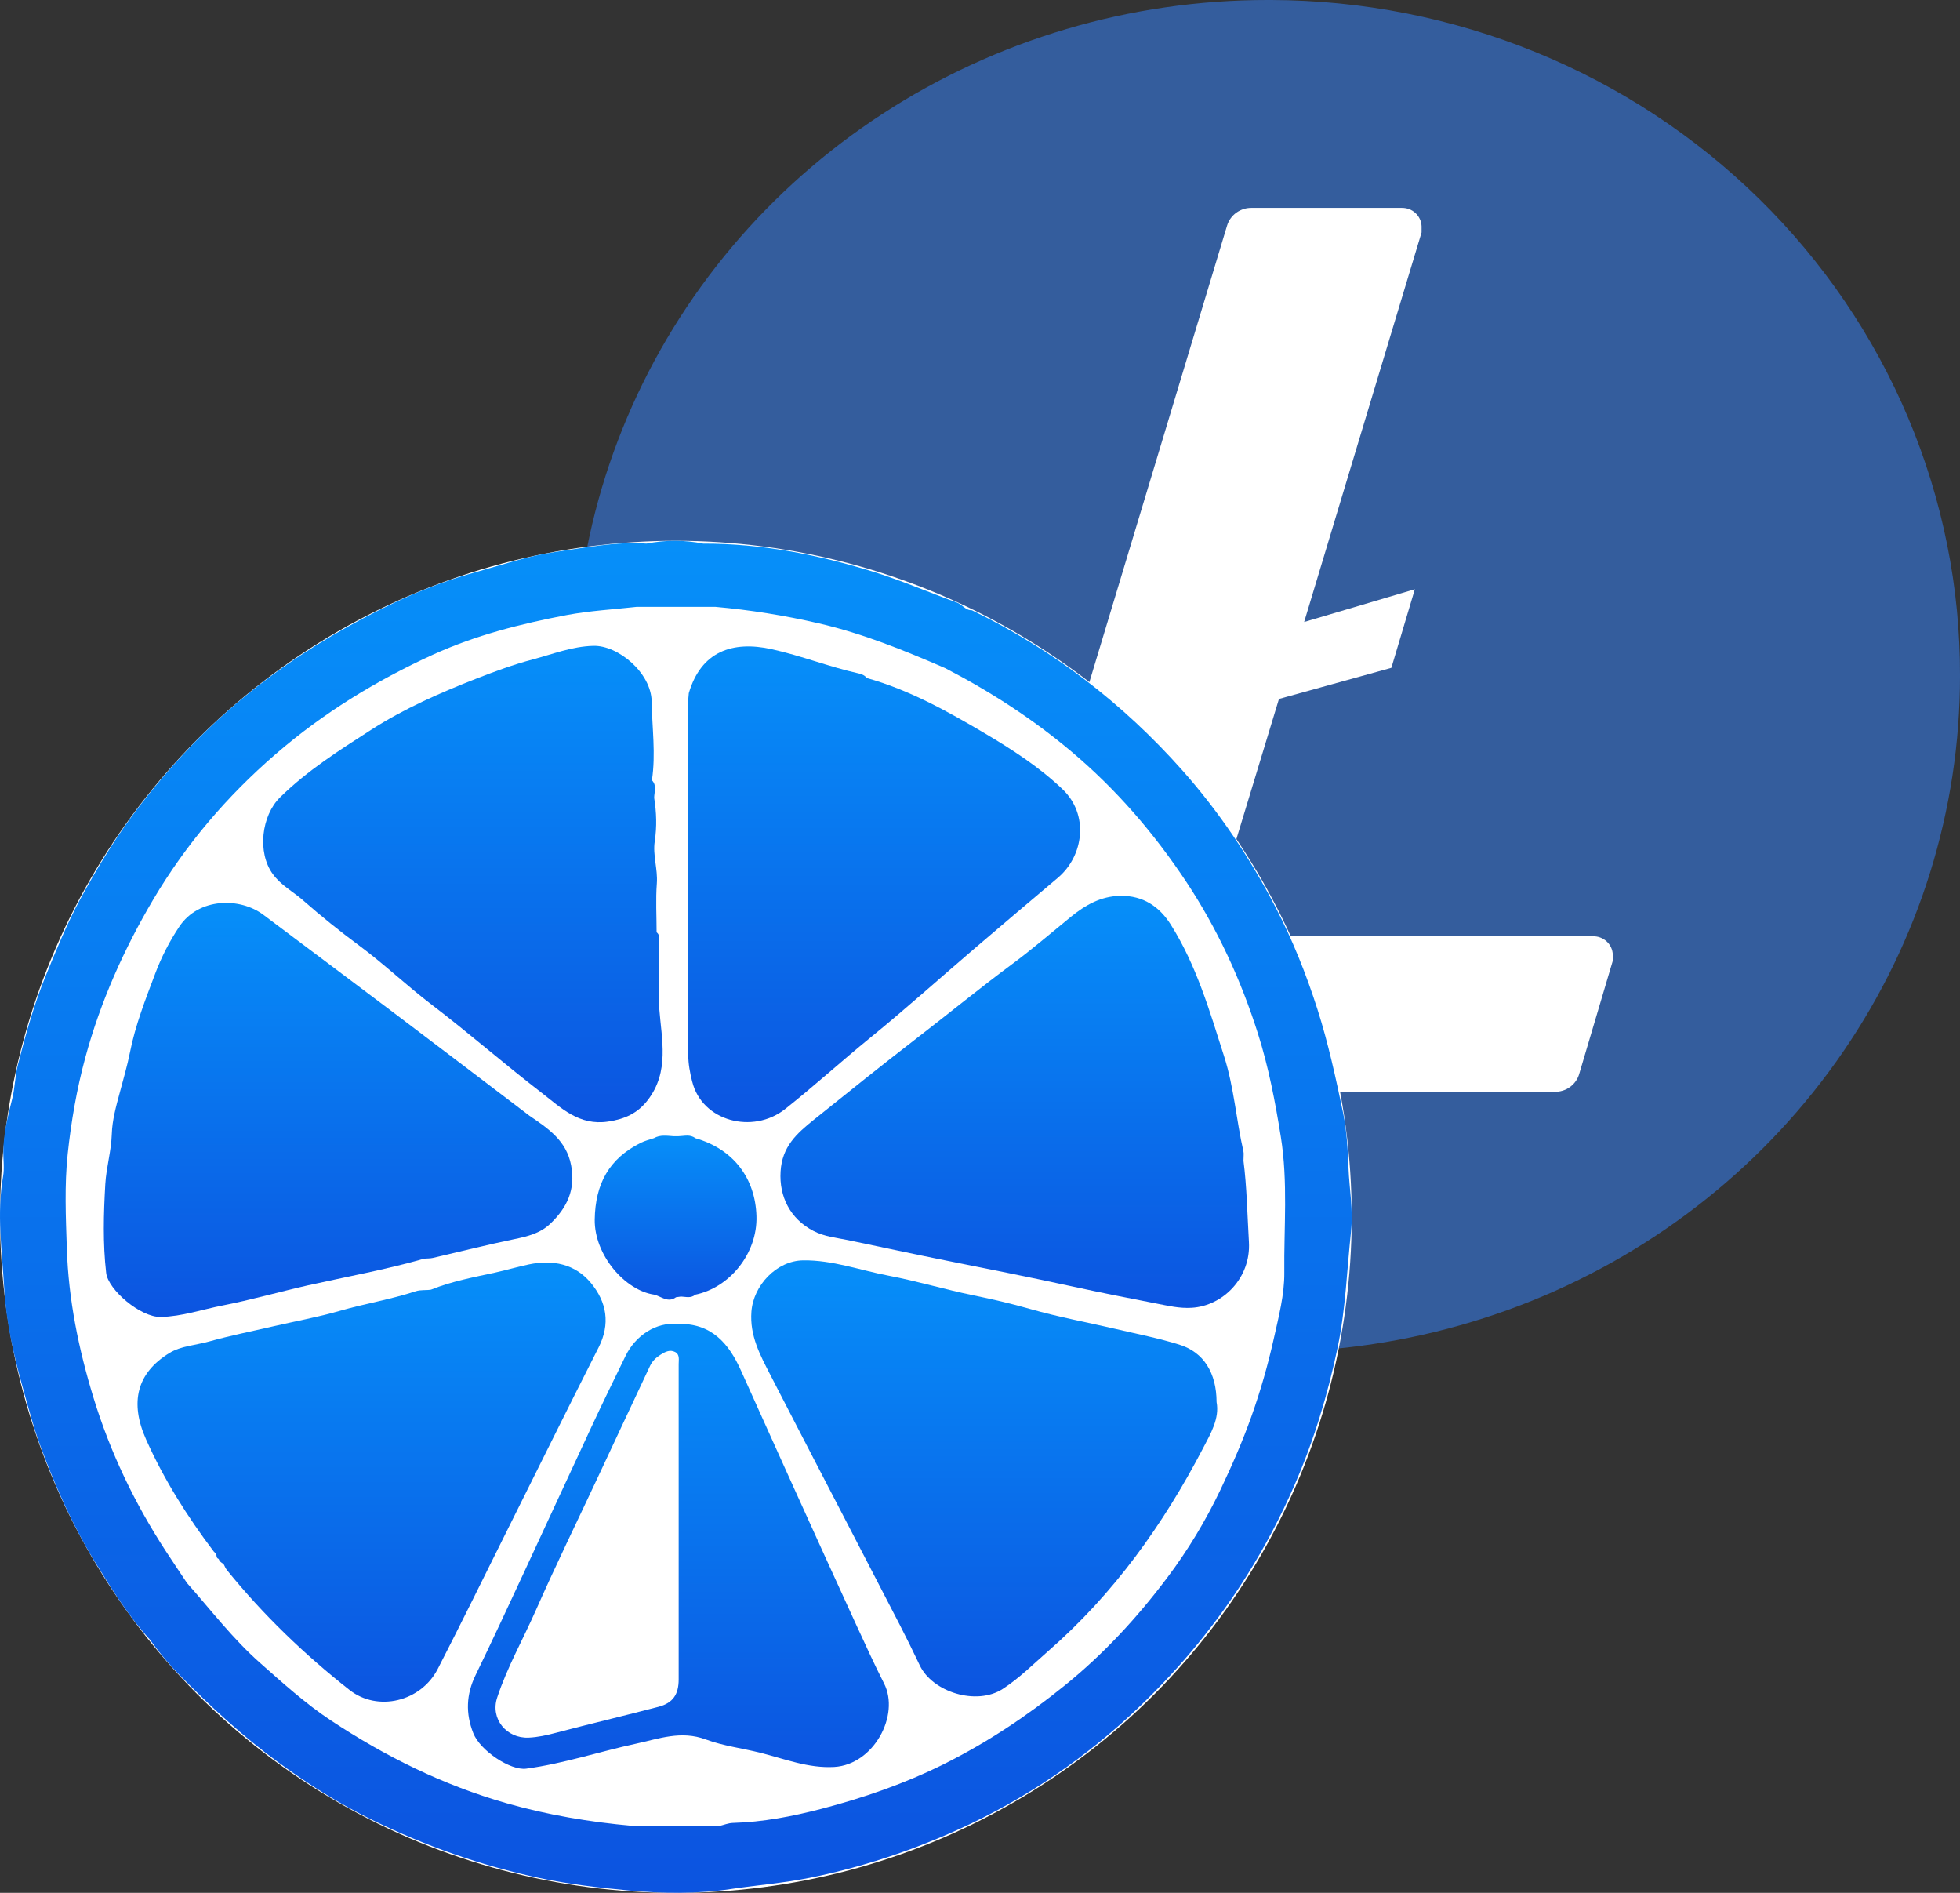 <svg width="58" height="56" viewBox="0 0 58 56" fill="none" xmlns="http://www.w3.org/2000/svg">
<rect x="0" y="0" width="58" height="56" fill="#333333" stroke="none"/>
<g clip-path="url(#clip0_13_3391)">
<path d="M37.5 37.835C47.596 37.835 55.781 29.85 55.781 20C55.781 10.15 47.596 2.165 37.5 2.165C27.404 2.165 19.219 10.15 19.219 20C19.219 29.85 27.404 37.835 37.5 37.835Z" fill="white"/>
<path d="M37.5 0C33.446 0 29.482 1.173 26.111 3.371C22.74 5.568 20.112 8.692 18.561 12.346C17.009 16.001 16.603 20.022 17.394 23.902C18.185 27.781 20.137 31.345 23.004 34.142C25.871 36.939 29.524 38.844 33.501 39.616C37.477 40.387 41.599 39.991 45.345 38.478C49.091 36.964 52.293 34.4 54.545 31.111C56.798 27.822 58 23.956 58 20C58.008 17.381 57.487 14.787 56.467 12.364C55.447 9.942 53.948 7.739 52.055 5.882C50.163 4.025 47.914 2.549 45.437 1.54C42.96 0.531 40.303 0.008 37.619 0H37.5ZM37.847 20.678L35.713 27.7H47.13C47.205 27.697 47.281 27.709 47.352 27.735C47.422 27.761 47.487 27.8 47.543 27.851C47.598 27.901 47.642 27.961 47.674 28.029C47.705 28.096 47.723 28.168 47.725 28.242V28.426L46.733 31.768C46.689 31.926 46.591 32.064 46.456 32.161C46.321 32.258 46.156 32.307 45.988 32.3H28.516L31.444 22.567L28.168 23.535L28.913 21.308L32.189 20.339L36.309 6.683C36.354 6.526 36.452 6.388 36.587 6.291C36.722 6.195 36.886 6.145 37.053 6.15H41.471C41.547 6.148 41.622 6.16 41.693 6.185C41.764 6.211 41.829 6.25 41.884 6.301C41.939 6.351 41.984 6.412 42.015 6.479C42.047 6.546 42.064 6.619 42.067 6.692V6.877L38.592 18.402L41.868 17.433L41.173 19.758L37.847 20.678Z" fill="#345D9D"/>
</g>
<g clip-path="url(#clip1_13_3391)">
<circle cx="20" cy="36" r="20" fill="white"/>
<path d="M39.904 34.563C39.882 34.017 39.857 33.463 39.746 32.931C39.53 31.899 39.308 30.869 38.985 29.858C38.654 28.822 38.253 27.819 37.755 26.858C36.997 25.394 36.086 24.028 34.99 22.793C33.225 20.806 31.155 19.216 28.761 18.054C28.572 18.062 28.477 17.885 28.323 17.829C27.482 17.524 26.662 17.167 25.803 16.903C24.172 16.403 22.518 16.079 20.808 16.083C20.249 15.972 19.691 15.972 19.132 16.083C18.218 16.019 17.322 16.203 16.429 16.331C15.629 16.445 14.851 16.715 14.066 16.931C12.728 17.299 11.485 17.877 10.286 18.543C9.045 19.232 7.874 20.043 6.798 20.981C5.817 21.837 4.945 22.788 4.148 23.82C3.471 24.696 2.9 25.631 2.375 26.599C1.98 27.33 1.668 28.097 1.353 28.868C0.999 29.735 0.754 30.622 0.525 31.521C0.443 31.845 0.442 32.185 0.364 32.498C0.233 33.021 0.1 33.535 0.098 34.077C0.098 34.318 0.132 34.565 0.092 34.799C-0.103 35.913 0.063 37.028 0.126 38.133C0.182 39.1 0.397 40.062 0.661 41.008C0.832 41.622 0.994 42.24 1.215 42.834C1.655 44.022 2.175 45.18 2.841 46.26C3.324 47.043 3.814 47.828 4.44 48.513C4.718 48.903 5.027 49.267 5.364 49.608C6.254 50.51 7.179 51.365 8.208 52.119C9.103 52.775 10.031 53.363 11.02 53.846C12.596 54.616 14.236 55.195 15.965 55.561C16.851 55.748 17.745 55.849 18.631 55.931C19.615 56.023 20.622 56.035 21.616 55.888C22.397 55.773 23.18 55.711 23.96 55.555C25.48 55.25 26.939 54.767 28.338 54.135C30.354 53.224 32.166 51.987 33.765 50.448C34.961 49.298 36.005 48.029 36.891 46.621C37.432 45.761 37.902 44.864 38.305 43.94C38.876 42.628 39.291 41.261 39.586 39.852C39.822 38.718 39.857 37.569 39.98 36.428C40.048 35.804 39.93 35.184 39.905 34.562L39.904 34.563ZM4.903 47.717C4.973 47.641 5.04 47.562 5.102 47.48C5.039 47.562 4.973 47.641 4.903 47.717ZM20.776 54.082C20.835 54.087 20.895 54.091 20.954 54.091C20.896 54.091 20.836 54.086 20.776 54.082ZM38.005 37.653C38.011 38.304 37.837 38.963 37.693 39.608C37.52 40.383 37.302 41.146 37.034 41.899C36.769 42.644 36.454 43.364 36.116 44.074C35.678 44.993 35.149 45.87 34.537 46.681C33.654 47.854 32.664 48.93 31.512 49.861C30.397 50.764 29.218 51.55 27.936 52.189C26.774 52.769 25.552 53.191 24.299 53.517C23.442 53.739 22.573 53.907 21.682 53.931C21.556 53.935 21.43 53.987 21.305 54.017C20.439 54.017 19.572 54.017 18.706 54.017C17.445 53.904 16.201 53.695 14.983 53.347C13.116 52.813 11.397 51.964 9.785 50.895C9.034 50.397 8.367 49.791 7.692 49.194C6.886 48.481 6.24 47.631 5.533 46.833C5.428 47.011 5.318 47.187 5.197 47.355C5.318 47.188 5.428 47.012 5.533 46.833C5.323 46.518 5.112 46.206 4.906 45.89C3.986 44.477 3.264 42.975 2.768 41.356C2.326 39.911 2.027 38.454 1.978 36.94C1.947 36.003 1.905 35.061 2.004 34.134C2.106 33.175 2.272 32.219 2.526 31.282C2.975 29.628 3.669 28.076 4.536 26.61C5.498 24.984 6.717 23.555 8.152 22.315C9.56 21.097 11.134 20.133 12.819 19.365C14.075 18.793 15.416 18.454 16.769 18.197C17.453 18.068 18.155 18.031 18.848 17.953C19.619 17.953 20.392 17.953 21.163 17.953C22.199 18.045 23.221 18.208 24.238 18.444C25.535 18.744 26.754 19.24 27.966 19.765C29.299 20.455 30.55 21.262 31.702 22.232C33.031 23.351 34.149 24.647 35.105 26.09C36.028 27.483 36.72 28.988 37.224 30.576C37.54 31.572 37.736 32.594 37.902 33.631C38.117 34.975 37.991 36.313 38.005 37.652L38.005 37.653Z" fill="url(#paint0_linear_13_3391)"/>
<path d="M36.797 34.343C36.797 34.204 36.811 34.129 36.795 34.061C36.582 33.132 36.518 32.176 36.227 31.262C35.799 29.919 35.406 28.561 34.647 27.357C34.312 26.825 33.831 26.493 33.157 26.503C32.574 26.511 32.109 26.782 31.683 27.129C31.111 27.595 30.55 28.079 29.96 28.516C28.994 29.232 28.065 29.994 27.113 30.727C26.094 31.512 25.092 32.319 24.089 33.123C23.567 33.542 23.143 33.925 23.099 34.659C23.053 35.4 23.383 36.061 24.072 36.418C24.401 36.589 24.759 36.62 25.093 36.689C26.063 36.889 27.032 37.102 28.004 37.295C29.253 37.544 30.502 37.792 31.747 38.063C32.574 38.243 33.406 38.408 34.235 38.568C34.559 38.63 34.898 38.714 35.265 38.691C36.19 38.636 37.021 37.807 36.958 36.743C36.91 35.92 36.895 35.097 36.797 34.344V34.343Z" fill="url(#paint1_linear_13_3391)"/>
<path d="M34.905 39.783C34.288 39.591 33.651 39.466 33.022 39.319C32.173 39.121 31.314 38.964 30.478 38.725C29.926 38.567 29.365 38.437 28.809 38.324C27.967 38.151 27.144 37.903 26.299 37.742C25.455 37.583 24.64 37.275 23.764 37.288C22.984 37.299 22.294 38.024 22.236 38.804C22.182 39.518 22.494 40.091 22.796 40.677C23.858 42.741 24.934 44.8 26 46.862C26.413 47.659 26.833 48.454 27.216 49.266C27.588 50.059 28.896 50.471 29.673 49.967C30.168 49.646 30.579 49.231 31.018 48.848C32.955 47.158 34.423 45.106 35.603 42.841C35.826 42.414 36.093 41.963 36.001 41.482C35.999 40.619 35.62 40.006 34.905 39.784V39.783Z" fill="url(#paint2_linear_13_3391)"/>
<path d="M8.974 26.641C9.507 27.11 10.064 27.556 10.638 27.981C11.372 28.526 12.039 29.163 12.768 29.718C13.875 30.562 14.922 31.479 16.025 32.328C16.605 32.775 17.131 33.31 17.993 33.182C18.49 33.109 18.869 32.937 19.17 32.544C19.815 31.704 19.58 30.76 19.508 29.833C19.505 29.204 19.506 28.575 19.496 27.945C19.494 27.824 19.558 27.683 19.43 27.582C19.43 27.099 19.401 26.615 19.437 26.136C19.469 25.712 19.312 25.304 19.375 24.888C19.441 24.457 19.427 24.033 19.358 23.606C19.358 23.43 19.445 23.241 19.291 23.084C19.41 22.306 19.295 21.529 19.284 20.752C19.27 19.905 18.29 19.087 17.557 19.107C16.921 19.124 16.353 19.355 15.762 19.51C15.198 19.659 14.646 19.863 14.101 20.075C13.02 20.498 11.956 20.965 10.977 21.595C10.038 22.199 9.098 22.794 8.288 23.589C7.737 24.129 7.605 25.222 8.075 25.862C8.326 26.203 8.68 26.381 8.975 26.641H8.974Z" fill="url(#paint3_linear_13_3391)"/>
<path d="M6.578 38.625C7.432 38.459 8.271 38.217 9.119 38.026C10.266 37.77 11.424 37.561 12.556 37.237C12.64 37.23 12.726 37.234 12.808 37.216C13.608 37.031 14.404 36.829 15.208 36.663C15.603 36.582 15.982 36.492 16.283 36.205C16.78 35.732 17.038 35.192 16.9 34.474C16.759 33.737 16.213 33.382 15.667 33.009C14.335 31.997 13.005 30.984 11.67 29.976C10.382 29.003 9.086 28.037 7.796 27.066C7.096 26.538 5.879 26.56 5.31 27.408C5.015 27.848 4.777 28.314 4.591 28.809C4.304 29.571 4.006 30.325 3.846 31.132C3.767 31.529 3.65 31.927 3.545 32.322C3.435 32.729 3.32 33.145 3.308 33.551C3.293 34.057 3.145 34.534 3.116 35.034C3.066 35.911 3.041 36.785 3.142 37.66C3.2 38.158 4.157 38.976 4.758 38.963C5.388 38.948 5.973 38.743 6.578 38.625Z" fill="url(#paint4_linear_13_3391)"/>
<path d="M20.484 32C20.774 33.175 22.279 33.566 23.235 32.81C24.092 32.131 24.899 31.395 25.746 30.706C26.817 29.835 27.844 28.911 28.893 28.014C29.694 27.33 30.497 26.649 31.302 25.971C32.074 25.32 32.232 24.097 31.439 23.346C30.743 22.684 29.946 22.171 29.126 21.686C28.019 21.033 26.899 20.409 25.65 20.059C25.59 19.98 25.503 19.944 25.412 19.924C24.541 19.731 23.712 19.399 22.836 19.206C21.67 18.949 20.746 19.276 20.383 20.506C20.374 20.638 20.355 20.77 20.355 20.903C20.356 24.339 20.356 27.774 20.367 31.21C20.367 31.474 20.416 31.733 20.483 32.001L20.484 32Z" fill="url(#paint5_linear_13_3391)"/>
<path d="M17.711 39.871C18.07 39.166 17.953 38.519 17.486 37.957C17.019 37.393 16.359 37.261 15.65 37.408C15.315 37.479 14.984 37.576 14.649 37.65C14.01 37.789 13.367 37.907 12.756 38.154C12.606 38.181 12.458 38.151 12.299 38.203C11.563 38.445 10.797 38.568 10.051 38.783C9.41 38.968 8.744 39.088 8.09 39.239C7.453 39.387 6.81 39.514 6.181 39.69C5.788 39.8 5.358 39.816 5.007 40.033C4.053 40.62 3.83 41.486 4.325 42.592C4.851 43.77 5.542 44.867 6.324 45.9C6.349 45.925 6.374 45.951 6.399 45.976C6.411 46.03 6.398 46.096 6.469 46.12C6.495 46.192 6.548 46.236 6.614 46.267C6.648 46.33 6.673 46.4 6.718 46.454C7.788 47.776 9.01 48.95 10.343 49.998C11.177 50.653 12.455 50.345 12.953 49.377C13.648 48.028 14.315 46.664 14.993 45.306C15.899 43.494 16.793 41.676 17.711 39.87V39.871Z" fill="url(#paint6_linear_13_3391)"/>
<path d="M25.371 48.144C24.693 46.667 24.021 45.188 23.351 43.708C22.874 42.656 22.402 41.601 21.927 40.548C21.565 39.744 21.053 39.14 20.055 39.169C19.412 39.112 18.808 39.509 18.511 40.116C18.168 40.816 17.827 41.518 17.497 42.226C16.825 43.666 16.162 45.11 15.492 46.55C15.023 47.558 14.556 48.566 14.07 49.565C13.795 50.132 13.776 50.693 14.004 51.273C14.21 51.8 15.112 52.388 15.57 52.326C16.673 52.178 17.727 51.824 18.809 51.59C19.502 51.44 20.155 51.19 20.886 51.462C21.402 51.654 21.962 51.721 22.499 51.856C23.221 52.036 23.919 52.32 24.69 52.275C25.861 52.204 26.634 50.74 26.162 49.808C25.885 49.261 25.628 48.703 25.372 48.145L25.371 48.144ZM20.083 45.093C20.083 46.624 20.083 48.154 20.083 49.685C20.083 50.131 19.913 50.384 19.486 50.496C18.476 50.76 17.458 51 16.448 51.266C16.181 51.336 15.924 51.395 15.646 51.408C14.991 51.438 14.504 50.853 14.712 50.224C15.008 49.325 15.478 48.5 15.858 47.637C16.441 46.317 17.076 45.02 17.688 43.712C18.204 42.611 18.718 41.509 19.236 40.41C19.303 40.269 19.408 40.166 19.548 40.079C19.692 39.989 19.825 39.922 19.977 39.999C20.12 40.071 20.083 40.229 20.083 40.358C20.084 41.937 20.083 43.516 20.083 45.094V45.093Z" fill="url(#paint7_linear_13_3391)"/>
<path d="M18.956 33.813C18.023 34.279 17.616 35.024 17.599 36.08C17.584 37.129 18.496 38.178 19.355 38.302C19.569 38.353 19.765 38.556 20.005 38.379C20.053 38.372 20.102 38.366 20.151 38.359C20.296 38.365 20.447 38.416 20.576 38.303C21.585 38.098 22.42 37.087 22.385 35.976C22.351 34.873 21.719 33.999 20.575 33.673C20.422 33.552 20.247 33.611 20.078 33.615C20.028 33.615 19.978 33.615 19.928 33.615C19.733 33.602 19.536 33.567 19.352 33.672C19.219 33.718 19.079 33.75 18.955 33.813H18.956Z" fill="url(#paint8_linear_13_3391)"/>
</g>
<defs>
<linearGradient id="paint0_linear_13_3391" x1="20" y1="15.999" x2="20" y2="55.999" gradientUnits="userSpaceOnUse">
<stop stop-color="#068FF9"/>
<stop offset="1" stop-color="#0C54E0"/>
</linearGradient>
<linearGradient id="paint1_linear_13_3391" x1="30.028" y1="26.502" x2="30.028" y2="38.695" gradientUnits="userSpaceOnUse">
<stop stop-color="#068FF9"/>
<stop offset="1" stop-color="#0C54E0"/>
</linearGradient>
<linearGradient id="paint2_linear_13_3391" x1="29.124" y1="37.288" x2="29.124" y2="50.188" gradientUnits="userSpaceOnUse">
<stop stop-color="#068FF9"/>
<stop offset="1" stop-color="#0C54E0"/>
</linearGradient>
<linearGradient id="paint3_linear_13_3391" x1="13.698" y1="19.106" x2="13.698" y2="33.201" gradientUnits="userSpaceOnUse">
<stop stop-color="#068FF9"/>
<stop offset="1" stop-color="#0C54E0"/>
</linearGradient>
<linearGradient id="paint4_linear_13_3391" x1="10.005" y1="26.712" x2="10.005" y2="38.963" gradientUnits="userSpaceOnUse">
<stop stop-color="#068FF9"/>
<stop offset="1" stop-color="#0C54E0"/>
</linearGradient>
<linearGradient id="paint5_linear_13_3391" x1="26.159" y1="19.125" x2="26.159" y2="33.198" gradientUnits="userSpaceOnUse">
<stop stop-color="#068FF9"/>
<stop offset="1" stop-color="#0C54E0"/>
</linearGradient>
<linearGradient id="paint6_linear_13_3391" x1="10.996" y1="37.352" x2="10.996" y2="50.345" gradientUnits="userSpaceOnUse">
<stop stop-color="#068FF9"/>
<stop offset="1" stop-color="#0C54E0"/>
</linearGradient>
<linearGradient id="paint7_linear_13_3391" x1="20.075" y1="39.164" x2="20.075" y2="52.33" gradientUnits="userSpaceOnUse">
<stop stop-color="#068FF9"/>
<stop offset="1" stop-color="#0C54E0"/>
</linearGradient>
<linearGradient id="paint8_linear_13_3391" x1="19.993" y1="33.597" x2="19.993" y2="38.45" gradientUnits="userSpaceOnUse">
<stop stop-color="#068FF9"/>
<stop offset="1" stop-color="#0C54E0"/>
</linearGradient>
<clipPath id="clip0_13_3391">
<rect width="41" height="40" fill="white" transform="translate(17)"/>
</clipPath>
<clipPath id="clip1_13_3391">
<rect width="40" height="40" fill="white" transform="translate(0 16)"/>
</clipPath>
</defs>
</svg>
